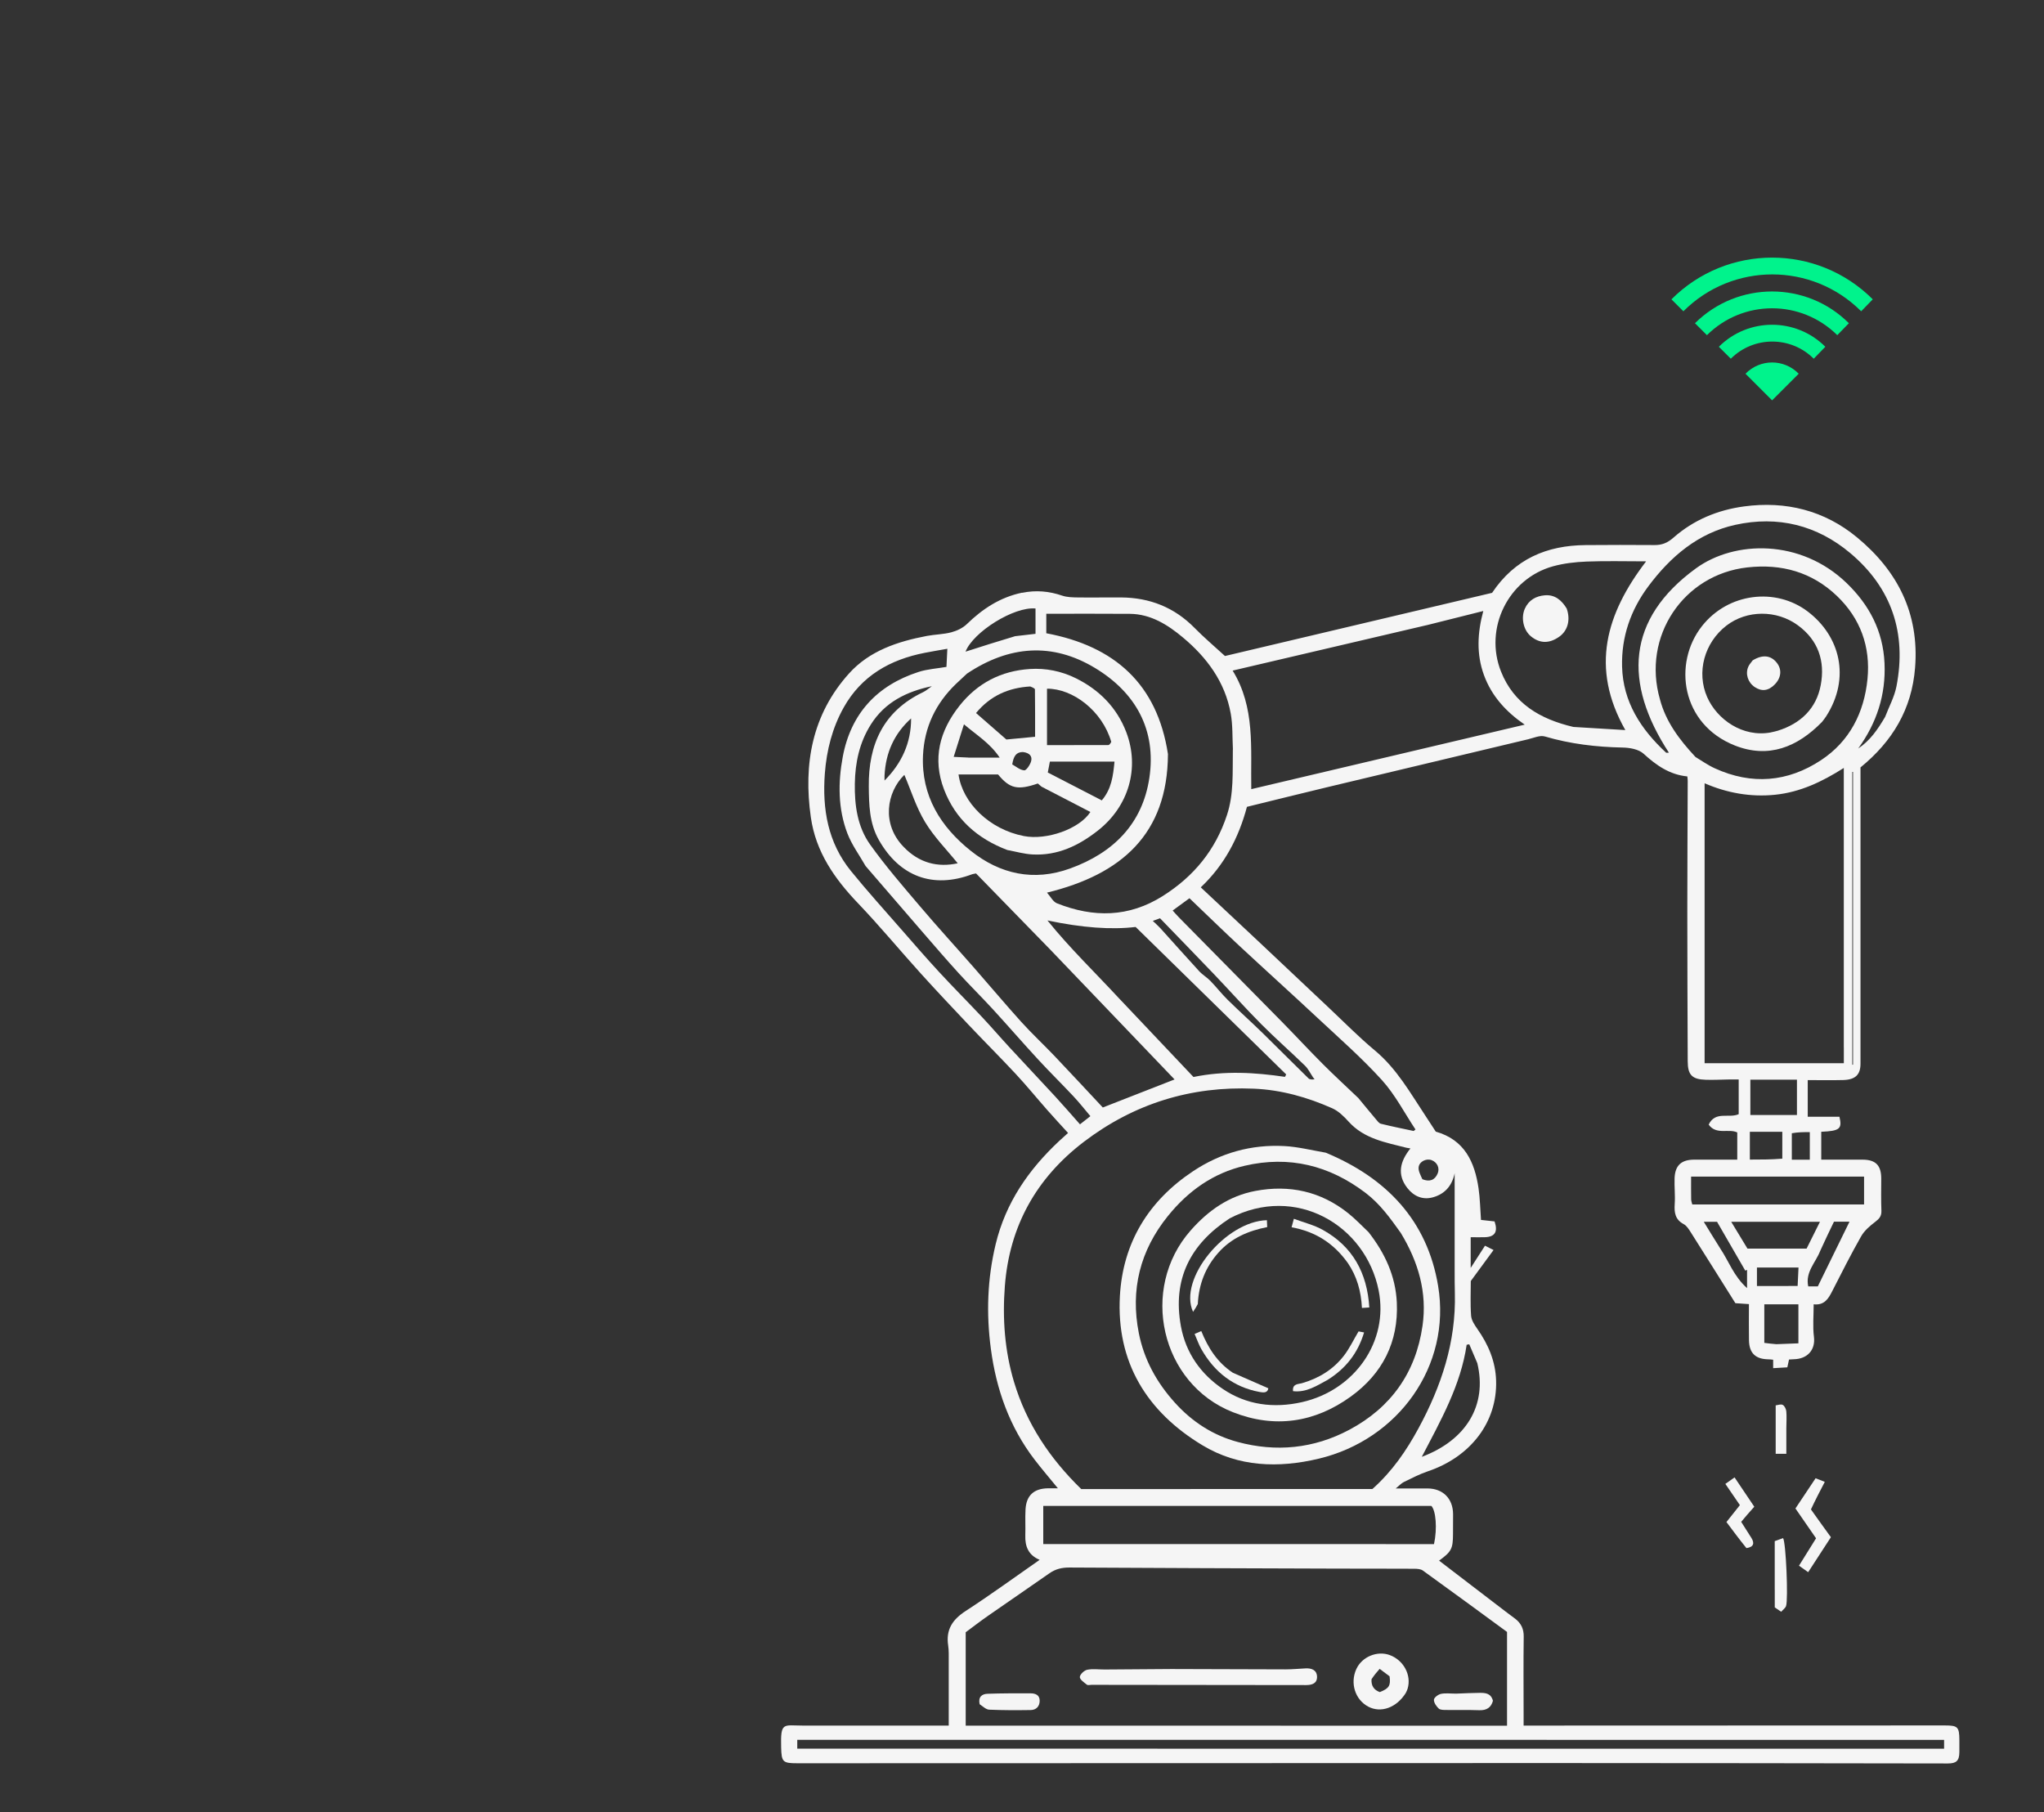 <?xml version="1.0" encoding="UTF-8"?>
<svg id="Ebene_1" data-name="Ebene 1" xmlns="http://www.w3.org/2000/svg" viewBox="0 0 599 531">
  <rect x="0" y="0" width="599" height="531" fill="#333333" stroke="none"/>
  <defs>
    <style>
      .cls-1 {
        fill: #00f38c;
      }

      .cls-2 {
        fill: #f5f5f5;
      }
    </style>
  </defs>
  <g>
    <path class="cls-2" d="M416.82,345.53c2.12,.86,3.66,.29,4.49-1.67,.67-1.58-.12-3.3-1.79-3.92-1.49-.56-3.55,.37-3.78,2.03-.15,1.07,.49,2.24,1.09,3.56m125.99-109.49v75.93h.22v-85.79c-.07,0-.14,0-.22,0,0,3.13,0,6.25,0,9.85m-17.72,96.03v7.76h5.27v-8.09c-1.79,0-3.4,0-5.27,.33m-265.89-104.71v1.37c5-5.01,7.82-11.05,7.79-18.21-4.85,4.38-7.46,9.89-7.79,16.83m244.88,138.44c2.51,3.7,3.96,8.17,7.89,11.66v-5.35c-.17,.08-.35,.15-.52,.23-2.77-4.78-5.53-9.57-8.27-14.31h-3.89c1.63,2.67,3.1,5.08,4.8,7.77m20.03,11.03h2.67c.1-2,.18-3.69,.26-5.4h-12.18v5.42c3.08,0,5.96,0,9.25-.01m-1.82-37.32v-7.86h-9.51v8.14c3.16,0,6.17,0,9.51-.27m11.09,27.06c-1.3,3.37-4.4,6.16-3.49,10.36h2.81c3.06-6.26,6.12-12.49,9.28-18.95h-4.55c-1.35,2.8-2.66,5.52-4.05,8.59m-235.98-180.15c2-.23,3.99-.47,6.04-.7v-7.42c-6.31-.61-18.26,6.87-20.51,12.65,4.66-1.49,9.36-3,14.48-4.52m223.14,207.44c2.13-.08,4.26-.16,6.46-.25v-11.43h-9.99v11.3c1.13,.14,2.11,.27,3.53,.38m1.98-77.5h-9.6v10.35h13.65v-10.36c-1.34,0-2.51,0-4.05,.01m-7.18,49.49h14.06c1.31-2.62,2.54-5.1,3.91-7.85h-26c1.76,2.9,3.27,5.39,4.76,7.85,1.13,0,1.98,0,3.28,0m-82.45,33.57c-.79-1.84-1.57-3.69-2.36-5.53-.25,.05-.5,.09-.76,.14-1.75,11.87-7.56,22.13-13.15,32.84,13.03-4.89,19.23-15.12,16.27-27.45m-168.08-151.24c4.53,4.72,10.01,6.04,15.81,4.77-3.18-3.94-6.91-7.69-9.56-12.08-2.62-4.33-4.15-9.32-6.08-13.83-5.18,5.07-6.77,14.42-.18,21.13m233.68,96.58h-2.94c0,2.42-.02,4.53,.02,6.63,0,.53,.21,1.06,.32,1.54h50.35v-8.17c-15.9,0-31.6,0-47.74,0m-100.55-23.11c1.74,2.1,3.46,4.21,5.22,6.29,.43,.51,.91,1.2,1.47,1.34,3.18,.79,6.4,1.43,9.61,2.12,.18-.15,.35-.29,.53-.44-3.24-4.87-5.96-10.2-9.85-14.49-5.84-6.44-12.43-12.21-18.8-18.16-7.61-7.11-15.35-14.08-22.97-21.17-4.91-4.57-9.7-9.25-14.61-13.94-1.67,1.22-3.27,2.39-4.93,3.6,.67,.74,1.17,1.33,1.72,1.89,10.09,10.23,20.19,20.44,30.27,30.69,4.02,4.09,7.92,8.3,11.97,12.36,3.3,3.3,6.74,6.47,10.36,9.92m-144.32-67.92c-1.8-3.16-4.02-6.16-5.31-9.51-2.78-7.25-2.77-14.9-1.38-22.41,2.35-12.67,9.99-20.97,22.22-24.93,2.6-.84,5.43-1,8.18-1.48,.08-1.66,.16-3.27,.26-5.31-2.37,.42-4.48,.77-6.58,1.18-10.19,1.98-18.58,6.73-23.79,16.02-3.35,5.98-5.01,12.51-5.53,19.34-.78,10.42,.88,20.25,7.65,28.58,4.75,5.85,9.81,11.43,14.76,17.11,3.67,4.2,7.32,8.42,11.1,12.51,4.13,4.47,8.43,8.78,12.59,13.21,2.76,2.94,5.38,6,8.12,8.96,4.4,4.77,8.87,9.49,13.27,14.26,2.46,2.67,4.84,5.43,7.28,8.18,1.23-.96,2-1.57,3.05-2.4-1.7-2-3.24-3.97-4.94-5.78-3.43-3.66-7.02-7.18-10.42-10.87-4.47-4.84-8.78-9.83-13.24-14.69-3.28-3.57-6.74-6.98-10.01-10.56-3.68-4.04-7.24-8.19-10.82-12.32-5.43-6.27-10.84-12.55-16.47-19.09m298.8-43.69c1.13-2.97,2.72-5.85,3.32-8.93,3.02-15.54-1.36-28.8-13.5-39.02-9.76-8.22-21.27-11.07-33.75-8.31-10.87,2.4-18.92,9.25-25.45,17.99-5.2,6.96-7.93,14.85-7.71,23.53,.27,10.37,5.52,18.39,12.89,25.22,.12,.11,.42,.01,.83,.01-13.34-20.44-12.45-39.15,7.91-53.99,11.35-8.27,30.69-8.66,44.11,4.23,6.69,6.43,10.74,14.1,11.17,23.54,.42,9.26-2.29,17.52-7.71,25,3.47-2.29,5.7-5.55,7.9-9.28m-213.24,302.36h230.51v-2.59H233.64v2.59c35.14,0,70.1,0,105.52,0m-55.77-315.03c-1.09,1.01-2.18,2.01-3.25,3.04-5.93,5.71-9.26,12.67-9.65,20.88-.56,11.91,5.2,21.02,14.02,28.04,8.53,6.78,18.38,9.04,29.1,5.15,12.65-4.58,21.19-13.08,23.21-26.53,2.12-14.11-4.04-25.07-15.98-32.25-12.45-7.49-25.08-6.58-37.44,1.67m44.78,95.42c7.24,7.65,14.47,15.3,21.57,22.79,9.22-1.89,18.01-1.33,26.81-.04,.12-.24,.24-.47,.36-.71-14.65-14.35-29.3-28.7-44.12-43.21q-10.7,1.29-25.84-1.91c6.49,8.07,13.97,15.25,21.22,23.09m77.9,159.66h14.16c1-4.63,.54-9.84-.78-11.2h-113.73v11.19c33.46,0,66.69,0,100.35,0m54.98-239.44c4.93,.3,9.87,.59,15.25,.92-10.4-18.32-5.59-34.19,6.09-49.44-6.16,0-11.79-.16-17.4,.06-3.31,.13-6.7,.51-9.89,1.39-13.11,3.62-20.28,18.19-15.23,30.85,3.75,9.4,11.41,13.91,21.19,16.22m25.39-8.05c1.73,6.5,5.6,11.7,10.4,16.85,1.62,.96,3.55,2.36,5.68,3.33,10.79,4.93,21.35,4.06,31.13-2.4,8.36-5.52,12.62-13.9,13.6-23.75,.94-9.47-2.08-17.8-8.97-24.38-7.31-6.98-16.22-9.47-26.26-8.34-18.71,2.09-30.92,20.25-25.58,38.68m-178.59,73.4c-7.33-7.53-14.67-15.05-21.84-22.41-.67,.14-.91,.15-1.13,.23-11.49,4.33-21.26,.7-27.36-10.05-2.79-4.92-2.88-10.32-2.94-15.68-.13-12.28,4.26-22.05,15.9-27.61,.93-.44,1.72-1.17,2.58-1.76-7.39,1.56-13.75,4.67-17.88,11.23-3.35,5.31-4.59,11.16-4.69,17.33-.1,6.33,.76,12.62,4.46,17.81,4.48,6.29,9.57,12.16,14.58,18.06,5.15,6.08,10.53,11.95,15.79,17.95,4.65,5.3,9.18,10.71,13.9,15.94,3.13,3.46,6.55,6.64,9.77,10.02,4.9,5.15,9.73,10.37,14.17,15.11,7.23-2.83,14.04-5.49,21.03-8.22-11.95-12.48-24.03-25.09-36.34-37.95m53.44-58.74c-.19-3.51-.02-7.09-.64-10.52-1.66-9.26-7-16.44-14.02-22.3-4.43-3.7-9.39-6.86-15.53-6.92-8.1-.07-16.19-.02-24.5-.02v5.71c20.08,3.77,32.51,14.92,35.65,35.39-.1,23.49-13.67,35.31-35.45,40.61,1.03,1.14,1.76,2.67,2.92,3.13,10.66,4.24,21.05,4.18,31.07-2.17,9.05-5.73,15.37-13.42,18.75-23.68,2.05-6.2,1.62-12.49,1.73-19.25m56.72-36.38c-18.87,4.42-37.74,8.83-56.78,13.29,6.66,10.83,5.25,22.71,5.46,34.74,26.83-6.33,53.37-12.59,80.13-18.9-5.5-3.78-9.7-8.38-11.95-14.54-2.23-6.12-1.92-12.32-.19-18.76-5.66,1.43-10.97,2.77-16.67,4.18m122.32,123.67v-81.86c-6.45,4.11-12.84,7.08-20.02,7.84-7.28,.77-14.27-.53-20.77-3.35v82.02h40.8c0-1.54,0-2.86,0-4.65m-165.03,198.78h66.33v-27.48c-8.15-5.96-16.37-12.01-24.66-17.98-.62-.45-1.62-.52-2.44-.53-7.43-.04-14.86-.02-22.29-.04-26.28-.09-52.56-.16-78.84-.32-2.21-.01-4.09,.43-5.89,1.7-5.94,4.16-11.94,8.24-17.89,12.39-2.36,1.64-4.63,3.4-6.63,4.88v27.37h92.29m-26.3-69.34h53.19c5.82-5.19,9.95-11.23,13.47-17.71,6.72-12.36,11.07-25.38,10.7-39.66-.06-2.19-.06-4.38-.06-6.57,0-9.53,0-19.06,0-28.59-.77,3.7-2.91,6.12-6.44,7.07-3,.81-5.58-.37-7.44-2.76-3.09-3.97-2.1-7.83,.92-11.58-.59-.1-.89-.13-1.17-.2-6.09-1.57-12.39-2.59-16.94-7.65-1.37-1.52-2.97-3.1-4.79-3.91-7.3-3.25-14.98-5.41-22.98-5.75-18.42-.79-35.1,4.37-49.81,15.56-14,10.66-21.84,24.8-23.17,42.34-.72,9.45-.06,18.85,2.69,28.03,3.67,12.24,10.51,22.45,19.7,31.39,10.54,0,21.1,0,32.12,0m35.8-120.66c-.77-1.14-1.38-2.45-2.34-3.39-4.24-4.12-8.7-8.02-12.87-12.22-4.69-4.72-9.12-9.69-13.71-14.5-5.27-5.52-10.61-10.99-15.92-16.49-.85,.32-1.52,.56-2.11,.78,.8,.77,1.55,1.41,2.21,2.13,3.79,4.19,7.53,8.42,11.36,12.58,.98,1.07,2.3,1.83,3.31,2.87,1.74,1.79,3.28,3.79,5.06,5.54,3.37,3.31,6.89,6.46,10.26,9.75,4.51,4.4,8.94,8.9,13.45,13.29,.39,.38,1.19,.33,1.78,.24-.12-.11-.23-.21-.49-.6m-85.24-141.94c4.12-.84,7.92-.47,11.72,.82,1.44,.49,3.07,.52,4.62,.54,4.22,.06,8.45-.03,12.68,0,8.39,.06,15.61,2.9,21.55,8.96,2.71,2.76,5.67,5.26,8.88,8.2,25.8-6.1,52.14-12.33,78.28-18.51,6.66-9.97,16.07-13.9,27.39-13.99,6.73-.05,13.46-.07,20.19-.01,2.21,.02,3.82-.63,5.58-2.18,5.88-5.17,12.93-8.1,20.66-9.14,12.28-1.66,23.6,1.2,33.1,9.05,11.85,9.78,18.29,22.24,17.04,38.18-.96,12.27-6.69,21.65-16,29.25,0,28.94,0,57.89,0,86.84,0,3.19-1.51,4.66-5.04,4.76-3.43,.09-6.86,.02-10.42,.02v10.74h9.29c.86,3.56,.05,4.17-5.33,4.4v8.17c4.04,0,8.08,0,12.13,0,3.85,.01,5.47,1.71,5.45,5.6-.02,3.13-.07,6.26,.05,9.39,.06,1.54-.62,2.33-1.79,3.22-1.56,1.19-3.19,2.57-4.14,4.24-3,5.28-5.74,10.71-8.5,16.12-1.12,2.2-2.3,4.16-5.42,3.82,0,3.33-.31,6.48,.08,9.54,.47,3.77-1.85,6.5-5.99,6.56-.39,0-.78,.05-1.31,.08-.14,.65-.29,1.3-.5,2.29-1.29,.07-2.67,.15-4.15,.24v-2.47c-.51-.05-.95-.12-1.4-.12-3.77-.05-5.63-1.82-5.69-5.59-.06-3.51-.01-7.02-.01-10.59-1.45-.1-2.74-.19-3.97-.27-4.41-7.01-8.7-13.88-13.04-20.72-.58-.91-1.23-1.98-2.12-2.45-2.51-1.34-2.79-3.4-2.62-5.91,.17-2.49-.13-5.01-.04-7.51,.13-3.78,1.98-5.47,5.78-5.47,4.13,0,8.27,0,12.59,0v-7.97c-2.54-1.22-6.12,.83-8.38-2.29,1.96-4.1,5.95-1.76,8.8-3.07v-10.17c-.92,0-1.75-.01-2.58,0-2.35,.04-4.7,.17-7.04,.1-4.06-.12-5.31-1.43-5.32-5.43-.05-14.63-.12-29.26-.12-43.9,0-12.75,.08-25.5,.12-38.26,0-.37-.06-.75-.11-1.3-5.19-.51-9.09-3.24-12.82-6.65-1.42-1.3-4.01-1.77-6.08-1.81-7.77-.15-15.38-1.05-22.86-3.25-1.44-.42-3.3,.44-4.93,.83-19.58,4.65-39.16,9.32-58.74,14.01-7.84,1.88-15.67,3.83-23.63,5.78-2.4,9.01-6.6,17.06-13.53,23.59,5.89,5.51,11.69,10.94,17.48,16.38,6.63,6.23,13.23,12.49,19.86,18.72,4.54,4.27,8.93,8.74,13.71,12.72,6.39,5.32,10.33,12.4,14.8,19.13,1.03,1.55,2.04,3.13,3.02,4.63,8.45,2.41,11.39,8.88,12.53,16.59,.44,3,.48,6.05,.72,9.28,1.31,.15,2.68,.3,3.98,.44,1.04,3.06,.09,4.54-2.86,4.63-1.25,.04-2.5,0-4.14,0v9c1.55-2.41,2.83-4.4,4.19-6.51,.92,.46,1.51,.76,2.51,1.26-2.25,3.07-4.34,5.92-6.67,9.09,0,3.14-.17,6.67,.09,10.16,.1,1.35,1.03,2.73,1.86,3.91,3.2,4.56,5.3,9.47,5.47,15.12,.36,12.08-7.39,22.31-20.04,26.58-2.41,.81-4.69,2.01-6.99,3.12-.72,.35-1.3,1.01-2.38,1.89,3.49,0,6.43-.02,9.37,0,4.5,.04,7.4,2.99,7.43,7.52,.01,1.96,0,3.91-.02,5.87-.02,4.28-.46,5.13-4.08,7.76,6.55,5.01,13.03,9.98,19.52,14.94,.93,.71,1.88,1.39,2.81,2.1,1.7,1.33,2.51,2.97,2.47,5.24-.11,7.59-.03,15.18-.03,22.77,0,1,0,2,0,3.28h2.99c40.14-.01,80.29-.03,120.43-.04,3.83,0,4.26,.42,4.28,4.31,0,1.17,.02,2.35,0,3.52-.03,2.52-.87,3.32-3.41,3.31-38.73-.05-77.47-.12-116.2-.12-73.64,0-147.27,.04-220.91,.06-4.31,0-4.65-.37-4.76-4.62-.2-7.59,.62-6.43,6.34-6.42,13.46,.01,26.92,0,40.38,.01h2.39c0-6.4,0-12.62,0-18.84,0-1.56,.06-3.15-.17-4.69-.69-4.62,1.29-7.56,5.12-10.05,7.32-4.75,14.37-9.9,21.7-15-3.32-1.37-4.32-3.95-4.21-7.2,.08-2.5-.07-5.01,.06-7.51,.22-4.16,2.46-6.2,6.63-6.25,.82-.01,1.65,0,2.86,0-2.48-3.05-4.76-5.69-6.87-8.45-7.32-9.58-11.19-20.51-12.77-32.39-1.38-10.35-1.04-20.54,1.41-30.71,2.92-12.13,9.65-21.84,18.61-30.22,.8-.75,1.62-1.47,2.6-2.35-2.04-2.24-4.1-4.46-6.1-6.73-3.09-3.51-6.05-7.14-9.24-10.57-4.5-4.83-9.18-9.49-13.72-14.29-4.77-5.04-9.53-10.09-14.18-15.23-6.13-6.78-11.96-13.84-18.27-20.44-6.92-7.23-12.43-15.1-13.87-25.24-2.22-15.61,.35-30.11,11.2-42.15,5.98-6.64,14.22-9.36,22.79-10.99,2.37-.45,4.84-.45,7.16-1.06,1.63-.43,3.37-1.25,4.57-2.41,4.58-4.44,9.68-7.84,16.2-9.21"/>
    <path class="cls-2" d="M530.7,442.29c2.01,2.84,3.95,5.52,5.85,8.14-2.24,3.45-4.35,6.69-6.66,10.25-.96-.68-1.7-1.21-2.69-1.9,1.78-2.87,3.41-5.48,5-8.03-2.02-2.92-3.96-5.74-6.04-8.74,1.95-2.92,3.88-5.81,5.91-8.86,.91,.36,1.58,.63,2.69,1.07-1.46,2.8-2.79,5.35-4.06,8.07"/>
    <path class="cls-2" d="M511.8,453.63c-2.03-2.51-3.88-5-5.86-7.64,1.4-1.76,2.64-3.31,3.94-4.96-1.39-2.03-2.74-3.99-4.26-6.22,.99-.7,1.74-1.23,2.7-1.9,2.04,3.03,3.88,5.76,5.78,8.59-.85,.96-1.46,1.64-2.06,2.33-.56,.65-1.1,1.3-1.78,2.1,1.01,1.58,2.01,3.13,2.99,4.71,.98,1.58,.67,2.66-1.44,2.99"/>
    <path class="cls-2" d="M520.09,465.87v-14.29c.9-.32,1.7-.61,2.45-.88,.84,1.28,1.54,17.88,.87,19.89-.21,.62-.9,1.08-1.43,1.69-.75-.51-1.25-.85-1.88-1.28v-5.13"/>
    <path class="cls-2" d="M523.49,418.47c0,2.61,0,5,0,7.53h-3.12v-14.2c.59-.06,1.49-.43,2.05-.14,.55,.28,.99,1.2,1.06,1.88,.14,1.55,.03,3.12,.01,4.92"/>
    <path class="cls-2" d="M410.47,361.23c-3.02-4.23-6.02-8.43-10.24-11.65-10.63-8.1-22.43-11.02-35.47-7.99-9.22,2.14-16.56,7.37-22.48,14.7-8.2,10.14-11.06,21.64-8.54,34.37,1.54,7.74,5.2,14.41,10.56,20.35,5.11,5.67,11.23,9.58,18.39,11.51,11.24,3.04,22.31,1.97,32.68-3.54,12.24-6.5,19.52-16.75,21.5-30.47,1.4-9.71-1.17-18.69-6.4-27.29m-21.96-23.46c17.84,7.41,29.78,19.93,32.94,39.08,3.86,23.35-11.61,45.02-35.02,50.59-11.79,2.8-23.46,2.43-33.99-3.9-16.35-9.82-25.34-24.39-24.25-43.8,.88-15.56,8.33-27.82,21.41-36.52,8.12-5.4,17.09-7.9,26.77-7.39,4.01,.21,7.98,1.22,12.14,1.94"/>
    <path class="cls-2" d="M343.19,489.06c11.34,.04,22.44,.09,33.55,.1,1.95,0,3.9-.19,5.85-.29,1.76-.09,3.29,.46,3.37,2.39,.07,1.97-1.39,2.5-3.2,2.5-20.96-.04-41.92-.05-62.87-.07-.47,0-1.09,.18-1.38-.05-.82-.66-2.09-1.5-2.06-2.24,.03-.76,1.27-1.94,2.14-2.12,1.65-.34,3.42-.07,5.14-.08,6.41-.04,12.83-.09,19.47-.14"/>
    <path class="cls-2" d="M401.93,492.08c-.13,1.88,.7,3.12,2.43,3.74,2.71-1.08,3.23-1.89,2.86-4.63-.77-.57-1.62-1.21-2.91-2.18-.86,.99-1.61,1.84-2.39,3.06m10.05,4c-2.71,4.34-7.3,5.97-11,4.01-3.86-2.05-5.39-6.9-3.48-11.04,1.65-3.58,6.1-5.42,9.78-4.07,4.09,1.51,6.43,5.92,5.23,9.87-.11,.37-.28,.72-.53,1.23"/>
    <path class="cls-2" d="M287.09,499.37c-.48-2.1,.64-3,2.28-3.06,4.2-.15,8.4-.14,12.61-.13,1.43,0,2.73,.47,2.7,2.21-.02,1.64-1.04,2.67-2.65,2.69-4.05,.06-8.1,.07-12.14-.11-.93-.04-1.82-.94-2.81-1.6"/>
    <path class="cls-2" d="M426.72,496.27c2.49-.09,4.76-.22,7.03-.23,1.6,0,3.21,.15,3.76,2.33-.51,1.92-1.8,2.85-4.04,2.76-3.2-.12-6.41-.02-9.62-.07-.76-.01-1.76,.02-2.23-.42-.7-.66-1.45-1.74-1.4-2.59,.04-.64,1.25-1.54,2.06-1.71,1.35-.28,2.8-.07,4.43-.07"/>
    <path class="cls-2" d="M518.93,214.61c.68-.16,1.37-.28,2.04-.49,6.72-2.1,11.33-6.5,12.61-13.41,1.3-6.97-.71-13.1-6.73-17.5-6.19-4.53-14.93-4.51-20.92,.11-6.45,4.98-8.86,13.65-5.63,20.96,2.88,6.52,10.38,11.86,18.62,10.34m15.03-3.08c-7.25,7.42-15.7,10.79-25.54,6.91-15.72-6.2-18.23-24.09-9.64-34.99,7.7-9.77,21.6-11.36,30.94-4.31,9.51,7.18,12.69,19.46,5.45,30.75-.34,.52-.73,1.01-1.21,1.64"/>
    <path class="cls-2" d="M459.12,178.3c1.19,3.36,.3,6.52-2.18,8.27-2.93,2.07-5.71,2.02-8.32-.13-2.18-1.8-2.96-5.4-1.76-8.09,1.14-2.55,3.32-3.72,5.91-3.92,2.83-.22,4.83,1.37,6.35,3.88"/>
    <path class="cls-2" d="M299.73,220.36c-1.93,.02-2.71,1.2-3.09,3.63,1.04,.57,2.23,1.63,3.51,1.74,.61,.05,1.71-1.59,2.01-2.63,.43-1.48-.42-2.52-2.42-2.74m-15.95,1.63h9.17c-2.89-4.3-6.69-6.53-10.47-9.75-1.08,3.41-2.01,6.35-3.01,9.54,1.75,.09,2.84,.15,4.32,.2m42.81,1.19h-18.94c-.21,1.11-.39,2.06-.61,3.19,5.36,2.77,10.58,5.46,15.82,8.17,2.89-3.4,3.32-7.22,3.73-11.36h0Zm-24.69-22.02c-6.29,.37-11.64,2.65-15.89,7.78,3.22,2.81,6.42,5.6,8.89,7.76,3.37-.32,5.85-.55,8.42-.8,0-4.39,.02-9.13-.05-13.87,0-.29-.66-.58-1.38-.87m23.75,16.23c-2.66-9.14-11.3-15.63-18.83-15.58v16.54c6.12,0,12.04,0,17.96-.02,.28,0,.57-.36,.87-.94m-20.47,13.1c-.36-.3-.71-.6-1.05-.9-5.9,2.03-8.22,1.52-11.65-2.64h-11.59c1.15,8.23,8.95,16.06,19.14,18.04,6.69,1.3,16.3-2.08,19.5-7.05-4.69-2.43-9.38-4.85-14.35-7.44m-9.94,18.6c-8.84-3.35-15.28-9.06-18.61-17.79-3.43-9-1.3-17.12,4.54-24.5,5.28-6.66,12.21-10.22,20.62-10.77,4.64-.3,9.19,.61,13.36,2.65,6.93,3.4,12.14,8.62,14.91,15.9,3.98,10.49,.67,21.68-8.24,28.72-5.66,4.47-11.89,7.48-19.29,7.07-2.38-.13-4.74-.81-7.29-1.29"/>
    <path class="cls-2" d="M360.36,357.01c-11.5,7.5-16.83,17.79-14.29,31.62,1.45,7.86,5.84,14,12.24,18.34,6.98,4.73,14.94,5.76,23.26,3.88,15.47-3.51,25.43-17.81,22.45-32.71-3.83-19.16-24.31-31.23-43.66-21.13m40.7,4.04c4.82,6.17,7.92,12.89,8.28,20.62,.53,11.59-4.21,20.84-13.47,27.54-10.59,7.66-22.33,9.41-34.57,4.59-21.17-8.34-27.45-36.15-12.38-53.25,5.19-5.89,11.24-10.12,18.95-11.58,10-1.89,19.21,.12,27.25,6.55,2.06,1.65,3.9,3.59,5.94,5.53"/>
    <path class="cls-2" d="M513.6,193.52c2.93-1.81,5.4-1.51,7.13,.73,1.51,1.96,1.27,4.36-.64,6.31-1.84,1.88-3.79,2.14-5.85,.77-1.99-1.33-2.82-3.82-1.91-5.94,.27-.63,.76-1.17,1.28-1.87"/>
    <path class="cls-2" d="M394.91,369.99c-4.1-5.72-9.5-9.14-16.41-10.37,.22-.81,.37-1.36,.67-2.49,2.97,1.11,5.92,1.82,8.48,3.25,8.77,4.87,13.01,12.62,13.63,22.74-.77,.05-1.42,.09-2.16,.13-.25-4.84-1.43-9.22-4.2-13.26"/>
    <path class="cls-2" d="M351.03,382.09c-.39,.79-.8,1.41-1.4,2.31-4.44-9.63,9.54-26.54,21.64-26.86,.03,.65,.06,1.3,.09,2.02-5.64,1.11-10.55,3.25-14.33,7.52-3.77,4.24-5.71,9.2-6.01,15.01"/>
    <path class="cls-2" d="M361.27,402.24c3.52,1.56,6.9,3.03,10.42,4.56-.21,1.35-1.34,1.31-2.55,1.08-7.7-1.43-13.24-5.83-17.06-12.52-.76-1.33-1.27-2.82-2-4.49,.64-.27,1.2-.51,1.96-.84,2.02,4.99,4.72,9.2,9.23,12.2"/>
    <path class="cls-2" d="M389.08,404.32c-3.26,1.77-6.28,3.77-10.15,3.32-.25-2.22,1.55-2.03,2.6-2.33,4.95-1.43,9.16-4,12.3-8.06,1.64-2.12,2.81-4.62,4.3-7.12,.32,.06,.81,.15,1.62,.3-1.82,6.06-5.34,10.55-10.67,13.89"/>
  </g>
  <g id="Gruppe_1554" data-name="Gruppe 1554">
    <path id="Pfad_72295" data-name="Pfad 72295" class="cls-1" d="M531.52,105.11c-6.7-6.7-17.6-6.7-24.3,0h0l-3.5-3.5c8.6-8.6,22.6-8.6,31.2,0l-3.4,3.5Z"/>
    <path id="Pfad_72296" data-name="Pfad 72296" class="cls-1" d="M538.42,98.21c-10.6-10.5-27.6-10.5-38.2,0l-3.5-3.5c12.5-12.4,32.7-12.4,45.1,0l-3.4,3.5Z"/>
    <path id="Pfad_72297" data-name="Pfad 72297" class="cls-1" d="M545.42,91.21c-14.4-14.4-37.7-14.4-52.1,0l-3.5-3.5c16.3-16.3,42.7-16.3,59,0l-3.4,3.5Z"/>
    <path id="Pfad_72298" data-name="Pfad 72298" class="cls-1" d="M511.52,109.51l7.8,7.8,7.8-7.8c-4.3-4.4-11.3-4.4-15.6,0Z"/>
  </g>
</svg>